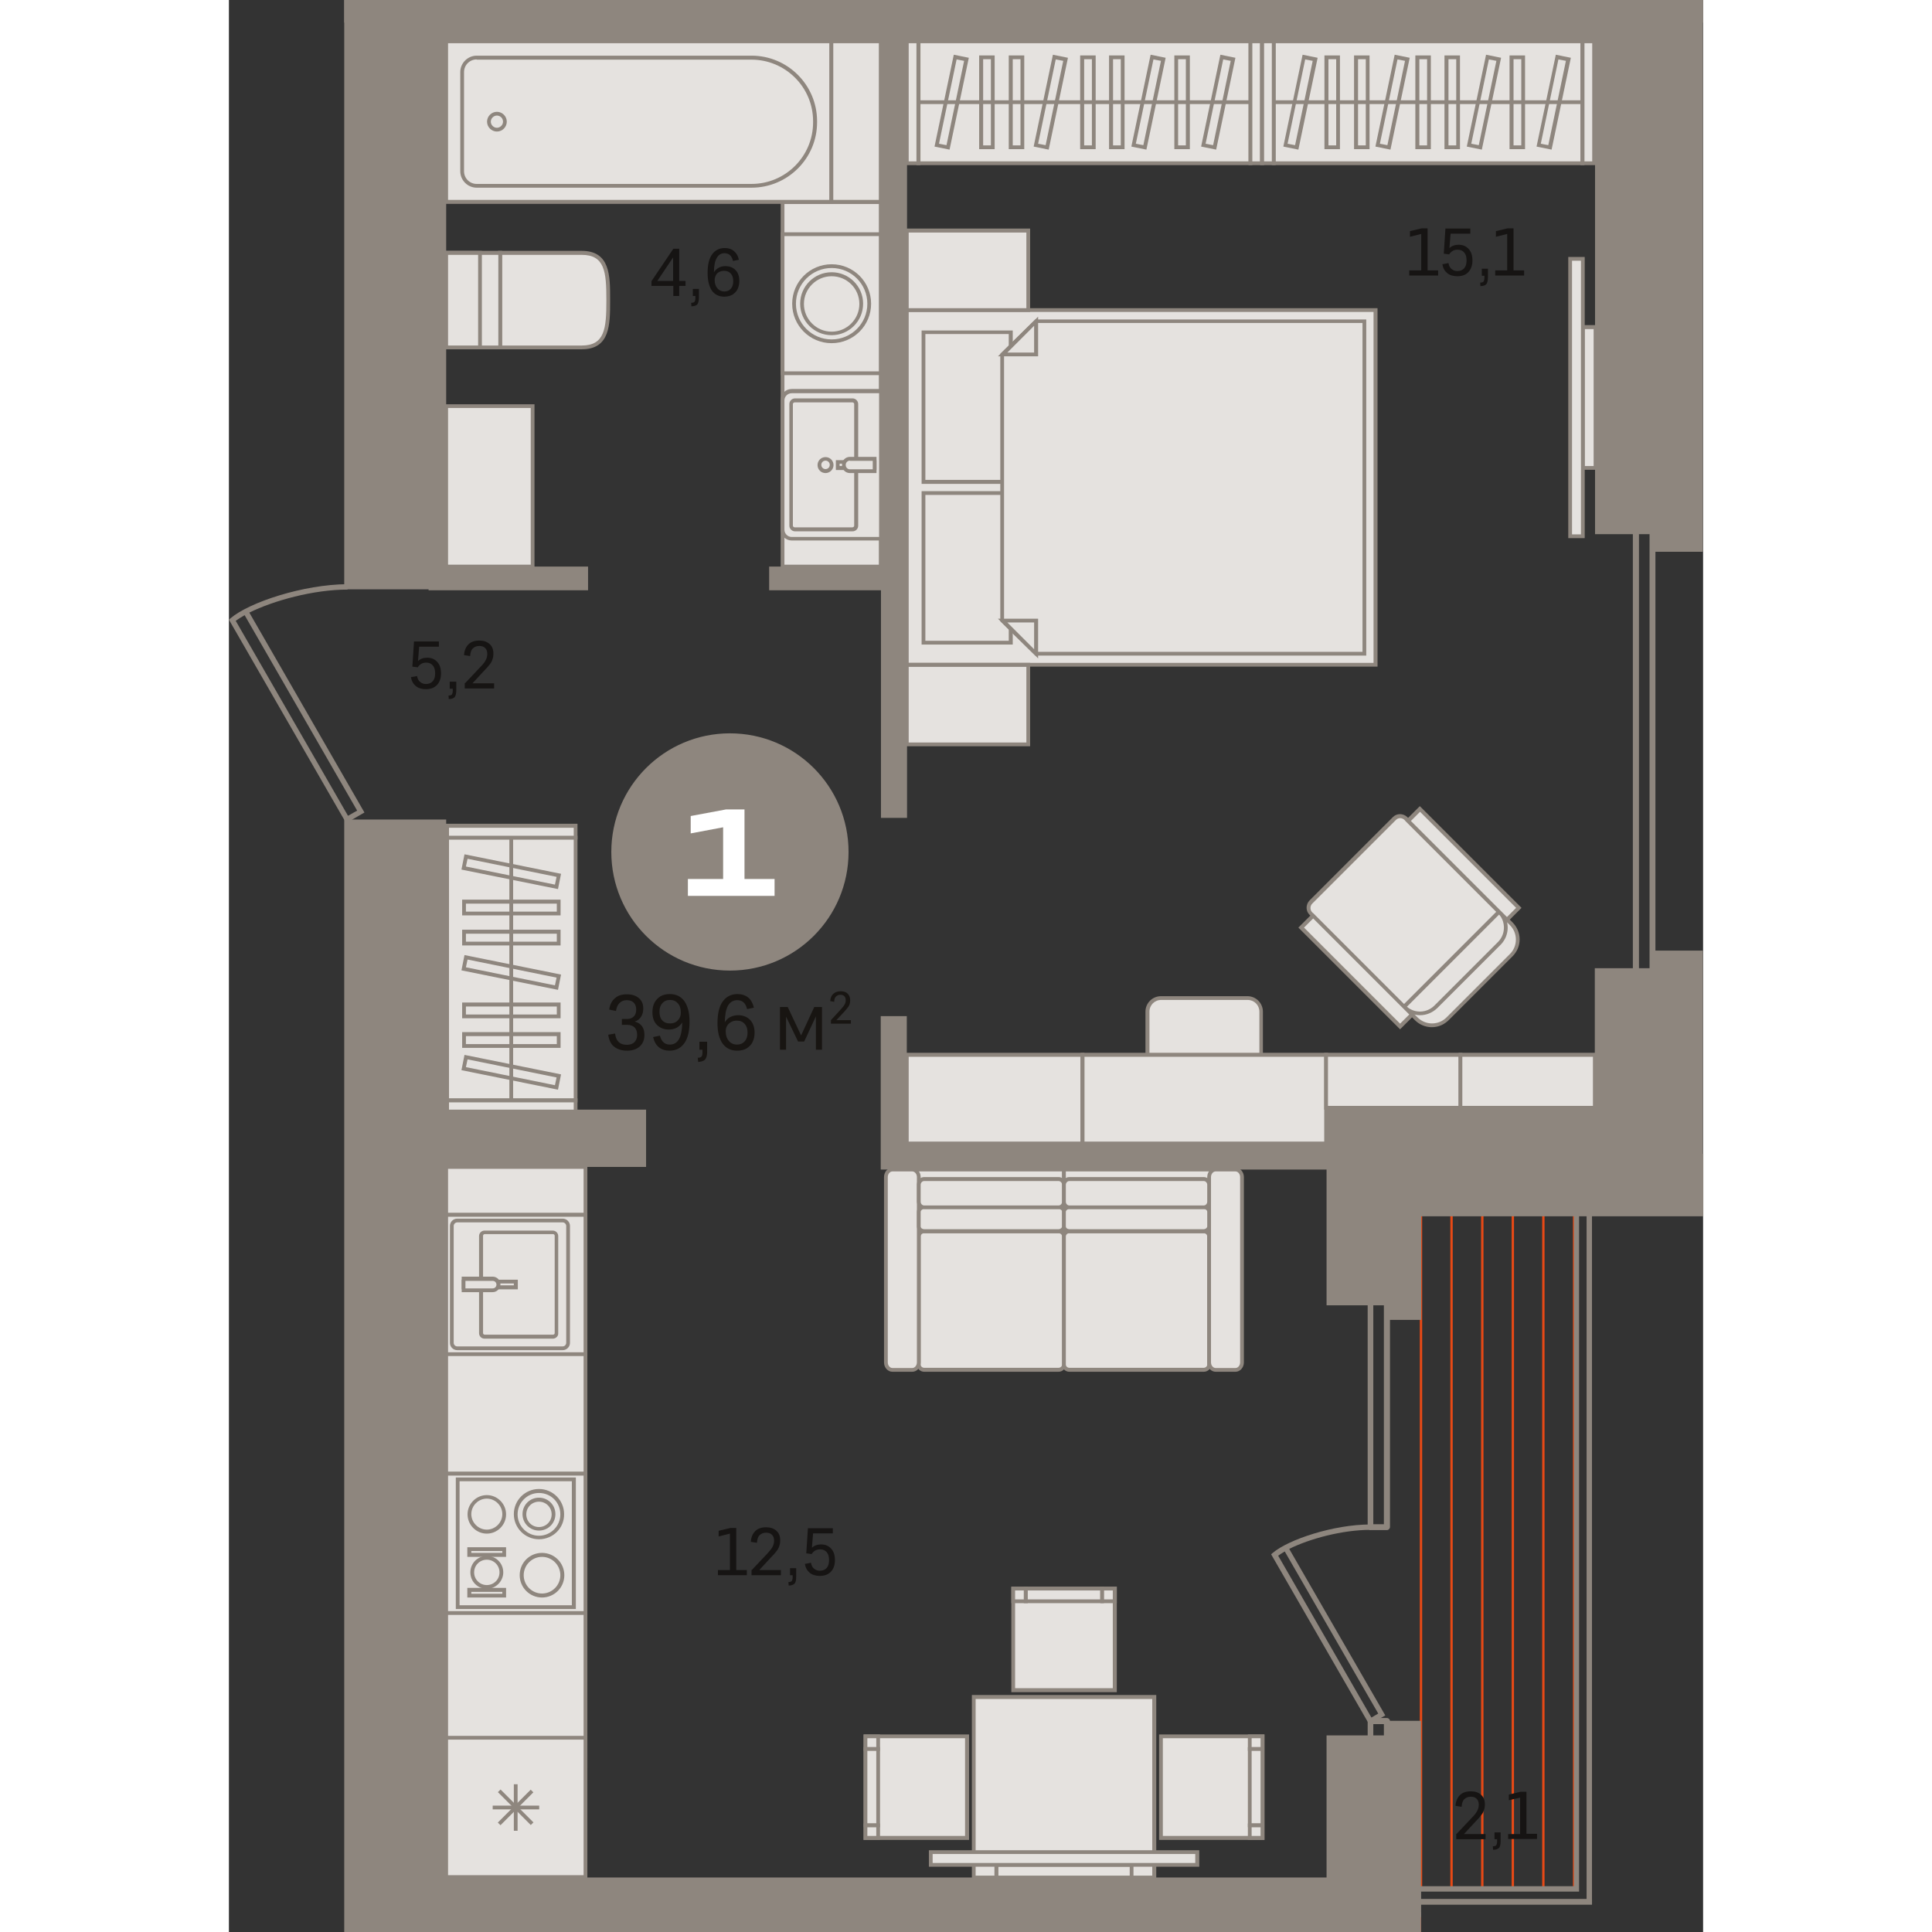<?xml version="1.0" encoding="utf-8"?>
<!-- Generator: Adobe Illustrator 24.1.2, SVG Export Plug-In . SVG Version: 6.00 Build 0)  -->
<svg version="1.1" id="Слой_1" xmlns="http://www.w3.org/2000/svg" xmlns:xlink="http://www.w3.org/1999/xlink" x="0px" y="0px"
	 viewBox="0 0 627.6 822.5" style="enable-background:new 0 0 627.6 822.5;" xml:space="preserve" width="200" height="200">
<rect x="0" y="0" width="627.6" height="822.5" fill="#333333" stroke="none"/>
<g>
	<rect x="396.8" y="739.2" style="fill-rule:evenodd;clip-rule:evenodd;fill:#E5E2DF;" width="43.2" height="43.2"/>
	<path style="fill-rule:evenodd;clip-rule:evenodd;fill:#8E867E;" d="M397.6,781.6h41.6V740h-41.6V781.6L397.6,781.6z M440.8,783.3
		H396v-44.9h44.9V783.3z"/>
	<rect x="434.6" y="739.2" style="fill-rule:evenodd;clip-rule:evenodd;fill:#E5E2DF;" width="5.4" height="5.4"/>
	<path style="fill-rule:evenodd;clip-rule:evenodd;fill:#8E867E;" d="M435.4,743.8h3.8V740h-3.8V743.8L435.4,743.8z M440.8,745.4h-7
		v-7h7V745.4z"/>
	<rect x="434.6" y="777" style="fill-rule:evenodd;clip-rule:evenodd;fill:#E5E2DF;" width="5.4" height="5.4"/>
	<path style="fill-rule:evenodd;clip-rule:evenodd;fill:#8E867E;" d="M435.4,781.6h3.8v-3.8h-3.8V781.6L435.4,781.6z M440.8,783.3
		h-7v-7h7V783.3z"/>
	<rect x="434.6" y="744.6" style="fill-rule:evenodd;clip-rule:evenodd;fill:#E5E2DF;" width="5.4" height="32.4"/>
	<path style="fill-rule:evenodd;clip-rule:evenodd;fill:#8E867E;" d="M435.4,776.2h3.8v-30.8h-3.8V776.2L435.4,776.2z M440.8,777.9
		h-7v-34.1h7V777.9z"/>
	<rect x="333.9" y="676.3" style="fill-rule:evenodd;clip-rule:evenodd;fill:#E5E2DF;" width="43.2" height="43.2"/>
	<path style="fill-rule:evenodd;clip-rule:evenodd;fill:#8E867E;" d="M334.7,718.7h41.6v-41.6h-41.6V718.7L334.7,718.7z M378,720.4
		h-44.9v-44.9H378V720.4z"/>
	<rect x="371.7" y="676.3" style="fill-rule:evenodd;clip-rule:evenodd;fill:#E5E2DF;" width="5.4" height="5.4"/>
	<path style="fill-rule:evenodd;clip-rule:evenodd;fill:#8E867E;" d="M372.5,680.9h3.8v-3.8h-3.8V680.9L372.5,680.9z M378,682.5h-7
		v-7h7V682.5z"/>
	<rect x="333.9" y="676.3" style="fill-rule:evenodd;clip-rule:evenodd;fill:#E5E2DF;" width="5.4" height="5.4"/>
	<path style="fill-rule:evenodd;clip-rule:evenodd;fill:#8E867E;" d="M334.7,680.9h3.8v-3.8h-3.8V680.9L334.7,680.9z M340.1,682.5
		h-7v-7h7V682.5z"/>
	<rect x="339.3" y="676.3" style="fill-rule:evenodd;clip-rule:evenodd;fill:#E5E2DF;" width="32.4" height="5.4"/>
	<path style="fill-rule:evenodd;clip-rule:evenodd;fill:#8E867E;" d="M340.1,680.9h30.8v-3.8h-30.8V680.9L340.1,680.9z M372.5,682.5
		h-34.1v-7h34.1V682.5z"/>
	<rect x="271" y="739.2" style="fill-rule:evenodd;clip-rule:evenodd;fill:#E5E2DF;" width="43.2" height="43.2"/>
	<path style="fill-rule:evenodd;clip-rule:evenodd;fill:#8E867E;" d="M271.8,781.6h41.6V740h-41.6V781.6L271.8,781.6z M315.1,783.3
		h-44.9v-44.9h44.9V783.3z"/>
	<rect x="271" y="739.2" style="fill-rule:evenodd;clip-rule:evenodd;fill:#E5E2DF;" width="5.4" height="5.4"/>
	<path style="fill-rule:evenodd;clip-rule:evenodd;fill:#8E867E;" d="M271.8,743.8h3.8V740h-3.8V743.8L271.8,743.8z M277.2,745.4h-7
		v-7h7V745.4z"/>
	<rect x="271" y="777" style="fill-rule:evenodd;clip-rule:evenodd;fill:#E5E2DF;" width="5.4" height="5.4"/>
	<path style="fill-rule:evenodd;clip-rule:evenodd;fill:#8E867E;" d="M271.8,781.6h3.8v-3.8h-3.8V781.6L271.8,781.6z M277.2,783.3
		h-7v-7h7V783.3z"/>
	<rect x="271" y="744.6" style="fill-rule:evenodd;clip-rule:evenodd;fill:#E5E2DF;" width="5.4" height="32.4"/>
	<path style="fill-rule:evenodd;clip-rule:evenodd;fill:#8E867E;" d="M271.8,776.2h3.8v-30.8h-3.8V776.2L271.8,776.2z M277.2,777.9
		h-7v-34.1h7V777.9z"/>
	<rect x="317.1" y="722.4" style="fill-rule:evenodd;clip-rule:evenodd;fill:#E5E2DF;" width="76.9" height="76.9"/>
	<path style="fill-rule:evenodd;clip-rule:evenodd;fill:#8E867E;" d="M317.9,798.5h75.2v-75.2h-75.2V798.5L317.9,798.5z
		 M394.8,800.1h-78.5v-78.5h78.5V800.1z"/>
	<rect x="235.7" y="85.9" style="fill-rule:evenodd;clip-rule:evenodd;fill:#E5E2DF;" width="41.9" height="155.3"/>
	<path style="fill-rule:evenodd;clip-rule:evenodd;fill:#8E867E;" d="M236.5,240.4h40.2V86.8h-40.2V240.4L236.5,240.4z M278.4,242
		h-43.5V85.1h43.5V242z"/>
	<rect x="235.7" y="17.6" style="fill-rule:evenodd;clip-rule:evenodd;fill:#E5E2DF;" width="41.9" height="68.3"/>
	<path style="fill-rule:evenodd;clip-rule:evenodd;fill:#8E867E;" d="M236.5,85.1h40.2V18.4h-40.2V85.1L236.5,85.1z M278.4,86.8
		h-43.5V16.8h43.5V86.8z"/>
	<rect x="92.5" y="172.9" style="fill-rule:evenodd;clip-rule:evenodd;fill:#E5E2DF;" width="36.8" height="68.3"/>
	<path style="fill-rule:evenodd;clip-rule:evenodd;fill:#8E867E;" d="M93.3,240.4h35.2v-66.7H93.3V240.4L93.3,240.4z M130.1,242
		H91.7v-69.9h38.4V242z"/>
	<path style="fill-rule:evenodd;clip-rule:evenodd;fill:#E5E2DF;" d="M439.4,467.4v-36.8c0-3.2-2.6-5.8-5.8-5.8h-36.8
		c-3.2,0-5.8,2.6-5.8,5.8v36.8c0,3.2,2.6,5.8,5.8,5.8h36.8C436.8,473.3,439.4,470.6,439.4,467.4z"/>
	<path style="fill-rule:evenodd;clip-rule:evenodd;fill:#8E867E;" d="M396.9,425.7c-2.8,0-5,2.2-5,5v36.8c0,2.8,2.2,5,5,5h36.8
		c2.8,0,5-2.2,5-5v-36.8c0-2.8-2.2-5-5-5H396.9L396.9,425.7z M433.6,474.1h-36.8c-3.7,0-6.6-3-6.6-6.6v-36.8c0-3.7,3-6.6,6.6-6.6
		h36.8c3.7,0,6.6,3,6.6,6.6v36.8C440.2,471.1,437.3,474.1,433.6,474.1z"/>
	<rect x="243.1" y="821" style="fill-rule:evenodd;clip-rule:evenodd;fill:#E5E2DF;" width="224.2" height="1.4"/>
	<polygon style="fill-rule:evenodd;clip-rule:evenodd;fill:#8E867E;" points="466.5,822.5 466.5,821.8 243.9,821.8 243.9,822.5 
		242.3,822.5 242.3,820.2 468.1,820.2 468.1,822.5 	"/>
	<rect x="92.5" y="17.6" style="fill-rule:evenodd;clip-rule:evenodd;fill:#E5E2DF;" width="164" height="68.3"/>
	<path style="fill-rule:evenodd;clip-rule:evenodd;fill:#8E867E;" d="M93.3,85.1h162.3V18.4H93.3V85.1L93.3,85.1z M257.2,86.8H91.7
		V16.8h165.6V86.8z"/>
	<path style="fill-rule:evenodd;clip-rule:evenodd;fill:#E5E2DF;" d="M249.6,52.1v-0.5c0-14.9-12.1-27.1-27.1-27.1h-117
		c-3.4,0-6.2,2.8-6.2,6.2v42.2c0,3.4,2.8,6.2,6.2,6.2h117C237.5,79.1,249.6,67,249.6,52.1z"/>
	<path style="fill-rule:evenodd;clip-rule:evenodd;fill:#8E867E;" d="M105.5,25.3c-3,0-5.4,2.4-5.4,5.4v42.2c0,3,2.4,5.4,5.4,5.4
		h117c14.5,0,26.2-11.8,26.2-26.2v-0.5c0-14.5-11.8-26.2-26.2-26.2H105.5L105.5,25.3z M222.5,79.9h-117c-3.9,0-7-3.2-7-7V30.7
		c0-3.9,3.2-7,7-7h117c15.4,0,27.9,12.5,27.9,27.9v0.5C250.4,67.4,237.9,79.9,222.5,79.9z"/>
	<path style="fill-rule:evenodd;clip-rule:evenodd;fill:#E5E2DF;" d="M114.1,55.2c1.9,0,3.4-1.5,3.4-3.4c0-1.9-1.5-3.4-3.4-3.4
		c-1.9,0-3.4,1.5-3.4,3.4C110.7,53.7,112.2,55.2,114.1,55.2z"/>
	<path style="fill-rule:evenodd;clip-rule:evenodd;fill:#8E867E;" d="M114.1,49.2c-1.4,0-2.6,1.2-2.6,2.6c0,1.4,1.2,2.6,2.6,2.6
		c1.4,0,2.6-1.2,2.6-2.6C116.7,50.3,115.5,49.2,114.1,49.2L114.1,49.2z M114.1,56c-2.3,0-4.2-1.9-4.2-4.2c0-2.3,1.9-4.2,4.2-4.2
		c2.3,0,4.2,1.9,4.2,4.2C118.3,54.1,116.4,56,114.1,56z"/>
	<rect x="576.4" y="139.3" style="fill-rule:evenodd;clip-rule:evenodd;fill:#E5E2DF;" width="5.4" height="59.9"/>
	<path style="fill-rule:evenodd;clip-rule:evenodd;fill:#8E867E;" d="M577.2,198.4h3.8v-58.3h-3.8V198.4L577.2,198.4z M582.6,200h-7
		v-61.6h7V200z"/>
	<rect x="293.3" y="821" style="fill-rule:evenodd;clip-rule:evenodd;fill:#E5E2DF;" width="52.8" height="1.4"/>
	<polygon style="fill-rule:evenodd;clip-rule:evenodd;fill:#8E867E;" points="345.3,822.5 345.3,821.8 294.1,821.8 294.1,822.5 
		292.5,822.5 292.5,820.2 346.9,820.2 346.9,822.5 	"/>
	<rect x="571" y="110.2" style="fill-rule:evenodd;clip-rule:evenodd;fill:#E5E2DF;" width="5.4" height="118.1"/>
	<path style="fill-rule:evenodd;clip-rule:evenodd;fill:#8E867E;" d="M571.8,227.5h3.8V111h-3.8V227.5L571.8,227.5z M577.2,229.1h-7
		V109.4h7V229.1z"/>
	<rect x="326.7" y="793.9" style="fill-rule:evenodd;clip-rule:evenodd;fill:#E5E2DF;" width="57.6" height="5.4"/>
	<path style="fill-rule:evenodd;clip-rule:evenodd;fill:#8E867E;" d="M327.6,798.5h55.9v-3.8h-55.9V798.5L327.6,798.5z M385.1,800.1
		h-59.2v-7h59.2V800.1z"/>
	<rect x="298.8" y="788.5" style="fill-rule:evenodd;clip-rule:evenodd;fill:#E5E2DF;" width="113.5" height="5.4"/>
	<path style="fill-rule:evenodd;clip-rule:evenodd;fill:#8E867E;" d="M299.6,793.1h111.8v-3.8H299.6V793.1L299.6,793.1z
		 M413.1,794.7H298v-7h115.1V794.7z"/>
	<rect x="288.6" y="132" style="fill-rule:evenodd;clip-rule:evenodd;fill:#E5E2DF;" width="199.6" height="151"/>
	<path style="fill-rule:evenodd;clip-rule:evenodd;fill:#8E867E;" d="M289.4,282.2h197.9V132.8H289.4V282.2L289.4,282.2z M489,283.8
		H287.8V131.2H489V283.8z"/>
	<rect x="295.7" y="141.5" style="fill-rule:evenodd;clip-rule:evenodd;fill:#E5E2DF;" width="37.2" height="63.7"/>
	<path style="fill-rule:evenodd;clip-rule:evenodd;fill:#8E867E;" d="M296.5,204.3h35.5v-62.1h-35.5V204.3L296.5,204.3z M333.7,206
		h-38.8v-65.3h38.8V206z"/>
	<rect x="295.7" y="209.9" style="fill-rule:evenodd;clip-rule:evenodd;fill:#E5E2DF;" width="37.2" height="63.7"/>
	<path style="fill-rule:evenodd;clip-rule:evenodd;fill:#8E867E;" d="M296.5,272.8h35.5v-62.1h-35.5V272.8L296.5,272.8z
		 M333.7,274.4h-38.8v-65.3h38.8V274.4z"/>
	<polygon style="fill-rule:evenodd;clip-rule:evenodd;fill:#E5E2DF;" points="329.2,150.9 343.7,136.7 483.4,136.7 483.4,278.3 
		343.7,278.3 329.2,264.1 	"/>
	<path style="fill-rule:evenodd;clip-rule:evenodd;fill:#8E867E;" d="M344,277.5h138.6V137.5H344l-14,13.7v112.6L344,277.5
		L344,277.5z M484.3,279.1H343.3l-14.9-14.6V150.6l14.9-14.6h140.9V279.1z"/>
	<polygon style="fill-rule:evenodd;clip-rule:evenodd;fill:#E5E2DF;" points="343.7,136.7 343.7,150.9 329.4,150.9 	"/>
	<path style="fill-rule:evenodd;clip-rule:evenodd;fill:#8E867E;" d="M331.4,150.1h11.4v-11.4L331.4,150.1L331.4,150.1z
		 M344.5,151.7h-17.1l17.1-16.9V151.7z"/>
	<polygon style="fill-rule:evenodd;clip-rule:evenodd;fill:#E5E2DF;" points="343.7,278.3 343.7,264.1 329.4,264.1 	"/>
	<path style="fill-rule:evenodd;clip-rule:evenodd;fill:#8E867E;" d="M331.4,265l11.4,11.4V265H331.4L331.4,265z M344.5,280.3
		l-17.1-16.9h17.1V280.3z"/>
	<rect x="288.6" y="283" style="fill-rule:evenodd;clip-rule:evenodd;fill:#E5E2DF;" width="51.7" height="33.9"/>
	<path style="fill-rule:evenodd;clip-rule:evenodd;fill:#8E867E;" d="M289.4,316.1h50.1v-32.2h-50.1V316.1L289.4,316.1z
		 M341.1,317.7h-53.3v-35.5h53.3V317.7z"/>
	<rect x="288.6" y="98.1" style="fill-rule:evenodd;clip-rule:evenodd;fill:#E5E2DF;" width="51.7" height="33.9"/>
	<path style="fill-rule:evenodd;clip-rule:evenodd;fill:#8E867E;" d="M289.4,131.2h50.1V99h-50.1V131.2L289.4,131.2z M341.1,132.8
		h-53.3V97.3h53.3V132.8z"/>
	<rect x="291.2" y="497.9" style="fill-rule:evenodd;clip-rule:evenodd;fill:#E5E2DF;" width="64.3" height="39.1"/>
	<path style="fill-rule:evenodd;clip-rule:evenodd;fill:#8E867E;" d="M292,536.2h62.7v-37.5H292V536.2L292,536.2z M356.3,537.8h-66
		v-40.7h66V537.8z"/>
	<rect x="355.5" y="497.9" style="fill-rule:evenodd;clip-rule:evenodd;fill:#E5E2DF;" width="64.3" height="39.1"/>
	<path style="fill-rule:evenodd;clip-rule:evenodd;fill:#8E867E;" d="M356.3,536.2H419v-37.5h-62.7V536.2L356.3,536.2z M420.7,537.8
		h-66v-40.7h66V537.8z"/>
	<path style="fill-rule:evenodd;clip-rule:evenodd;fill:#E5E2DF;" d="M296,583.1h57.2c1.3,0,2.3-1,2.3-2.2v-54.5
		c0-1.2-1-2.2-2.3-2.2H296c-1.3,0-2.3,1-2.3,2.2v54.5C293.7,582.1,294.7,583.1,296,583.1z"/>
	<path style="fill-rule:evenodd;clip-rule:evenodd;fill:#8E867E;" d="M296,525c-0.8,0-1.5,0.6-1.5,1.4v54.5c0,0.8,0.7,1.4,1.5,1.4
		h57.2c0.8,0,1.5-0.6,1.5-1.4v-54.5c0-0.8-0.7-1.4-1.5-1.4H296L296,525z M353.2,584H296c-1.7,0-3.1-1.4-3.1-3v-54.5
		c0-1.7,1.4-3,3.1-3h57.2c1.7,0,3.1,1.4,3.1,3v54.5C356.3,582.6,354.9,584,353.2,584z"/>
	<path style="fill-rule:evenodd;clip-rule:evenodd;fill:#E5E2DF;" d="M415,583.1h-57.2c-1.3,0-2.3-1-2.3-2.2v-54.5
		c0-1.2,1-2.2,2.3-2.2H415c1.3,0,2.3,1,2.3,2.2v54.5C417.3,582.1,416.3,583.1,415,583.1z"/>
	<path style="fill-rule:evenodd;clip-rule:evenodd;fill:#8E867E;" d="M357.8,525c-0.8,0-1.5,0.6-1.5,1.4v54.5c0,0.8,0.7,1.4,1.5,1.4
		H415c0.8,0,1.5-0.6,1.5-1.4v-54.5c0-0.8-0.7-1.4-1.5-1.4H357.8L357.8,525z M415,584h-57.2c-1.7,0-3.1-1.4-3.1-3v-54.5
		c0-1.7,1.4-3,3.1-3H415c1.7,0,3.1,1.4,3.1,3v54.5C418.2,582.6,416.8,584,415,584z"/>
	<path style="fill-rule:evenodd;clip-rule:evenodd;fill:#E5E2DF;" d="M290.9,583.1h-8.4c-1.5,0-2.8-1.4-2.8-3.2v-78.9
		c0-1.8,1.3-3.2,2.8-3.2h8.4c1.5,0,2.8,1.4,2.8,3.2v78.9C293.7,581.7,292.4,583.1,290.9,583.1z"/>
	<path style="fill-rule:evenodd;clip-rule:evenodd;fill:#8E867E;" d="M282.5,498.7c-1.1,0-2,1.1-2,2.4v78.9c0,1.3,0.9,2.4,2,2.4h8.4
		c1.1,0,2-1.1,2-2.4v-78.9c0-1.3-0.9-2.4-2-2.4H282.5L282.5,498.7z M290.9,584h-8.4c-2,0-3.6-1.8-3.6-4v-78.9c0-2.2,1.6-4,3.6-4h8.4
		c2,0,3.6,1.8,3.6,4v78.9C294.5,582.2,292.9,584,290.9,584z"/>
	<path style="fill-rule:evenodd;clip-rule:evenodd;fill:#E5E2DF;" d="M420.1,583.1h8.4c1.5,0,2.8-1.4,2.8-3.2v-78.9
		c0-1.8-1.3-3.2-2.8-3.2h-8.4c-1.5,0-2.8,1.4-2.8,3.2v78.9C417.3,581.7,418.6,583.1,420.1,583.1z"/>
	<path style="fill-rule:evenodd;clip-rule:evenodd;fill:#8E867E;" d="M420.1,498.7c-1.1,0-2,1.1-2,2.4v78.9c0,1.3,0.9,2.4,2,2.4h8.4
		c1.1,0,2-1.1,2-2.4v-78.9c0-1.3-0.9-2.4-2-2.4H420.1L420.1,498.7z M428.5,584h-8.4c-2,0-3.6-1.8-3.6-4v-78.9c0-2.2,1.6-4,3.6-4h8.4
		c2,0,3.6,1.8,3.6,4v78.9C432.1,582.2,430.5,584,428.5,584z"/>
	<path style="fill-rule:evenodd;clip-rule:evenodd;fill:#E5E2DF;" d="M293.7,522.1v-6.2c0-1.1,1-2.1,2.3-2.1h57.2
		c1.3,0,2.3,0.9,2.3,2.1v6.2c0,1.1-1,2.1-2.3,2.1H296C294.7,524.2,293.7,523.2,293.7,522.1z"/>
	<path style="fill-rule:evenodd;clip-rule:evenodd;fill:#8E867E;" d="M296,514.7c-0.8,0-1.5,0.6-1.5,1.2v6.2c0,0.7,0.7,1.2,1.5,1.2
		h57.2c0.8,0,1.5-0.6,1.5-1.2v-6.2c0-0.7-0.7-1.2-1.5-1.2H296L296,514.7z M353.2,525H296c-1.7,0-3.1-1.3-3.1-2.9v-6.2
		c0-1.6,1.4-2.9,3.1-2.9h57.2c1.7,0,3.1,1.3,3.1,2.9v6.2C356.3,523.7,354.9,525,353.2,525z"/>
	<path style="fill-rule:evenodd;clip-rule:evenodd;fill:#E5E2DF;" d="M417.3,522.1v-6.2c0-1.1-1-2.1-2.3-2.1h-57.2
		c-1.3,0-2.3,0.9-2.3,2.1v6.2c0,1.1,1,2.1,2.3,2.1H415C416.3,524.2,417.3,523.2,417.3,522.1z"/>
	<path style="fill-rule:evenodd;clip-rule:evenodd;fill:#8E867E;" d="M357.8,514.7c-0.8,0-1.5,0.6-1.5,1.2v6.2
		c0,0.7,0.7,1.2,1.5,1.2H415c0.8,0,1.5-0.6,1.5-1.2v-6.2c0-0.7-0.7-1.2-1.5-1.2H357.8L357.8,514.7z M415,525h-57.2
		c-1.7,0-3.1-1.3-3.1-2.9v-6.2c0-1.6,1.4-2.9,3.1-2.9H415c1.7,0,3.1,1.3,3.1,2.9v6.2C418.2,523.7,416.7,525,415,525z"/>
	<path style="fill-rule:evenodd;clip-rule:evenodd;fill:#E5E2DF;" d="M293.7,511.5v-7.2c0-1.3,1-2.4,2.3-2.4h57.2
		c1.3,0,2.3,1.1,2.3,2.4v7.2c0,1.3-1,2.4-2.3,2.4H296C294.7,513.9,293.7,512.8,293.7,511.5z"/>
	<path style="fill-rule:evenodd;clip-rule:evenodd;fill:#8E867E;" d="M296,502.8c-0.8,0-1.5,0.7-1.5,1.6v7.2c0,0.9,0.7,1.6,1.5,1.6
		h57.2c0.8,0,1.5-0.7,1.5-1.6v-7.2c0-0.9-0.7-1.6-1.5-1.6H296L296,502.8z M353.2,514.7H296c-1.7,0-3.1-1.4-3.1-3.2v-7.2
		c0-1.8,1.4-3.2,3.1-3.2h57.2c1.7,0,3.1,1.4,3.1,3.2v7.2C356.3,513.3,354.9,514.7,353.2,514.7z"/>
	<path style="fill-rule:evenodd;clip-rule:evenodd;fill:#E5E2DF;" d="M417.3,511.5v-7.2c0-1.3-1-2.4-2.3-2.4h-57.2
		c-1.3,0-2.3,1.1-2.3,2.4v7.2c0,1.3,1,2.4,2.3,2.4H415C416.3,513.9,417.3,512.8,417.3,511.5z"/>
	<path style="fill-rule:evenodd;clip-rule:evenodd;fill:#8E867E;" d="M357.8,502.8c-0.8,0-1.5,0.7-1.5,1.6v7.2
		c0,0.9,0.7,1.6,1.5,1.6H415c0.8,0,1.5-0.7,1.5-1.6v-7.2c0-0.9-0.7-1.6-1.5-1.6H357.8L357.8,502.8z M415,514.7h-57.2
		c-1.7,0-3.1-1.4-3.1-3.2v-7.2c0-1.8,1.4-3.2,3.1-3.2H415c1.7,0,3.1,1.4,3.1,3.2v7.2C418.2,513.3,416.8,514.7,415,514.7z"/>
	<rect x="235.7" y="99.7" style="fill-rule:evenodd;clip-rule:evenodd;fill:#E5E2DF;" width="41.9" height="59.2"/>
	<path style="fill-rule:evenodd;clip-rule:evenodd;fill:#8E867E;" d="M236.5,158.1h40.2v-57.6h-40.2V158.1L236.5,158.1z
		 M278.4,159.7h-43.5V98.9h43.5V159.7z"/>
	<path style="fill-rule:evenodd;clip-rule:evenodd;fill:#E5E2DF;" d="M272.6,129.3c0-8.8-7.2-16-16-16c-8.8,0-16,7.2-16,16
		c0,8.8,7.2,16,16,16C265.5,145.3,272.6,138.2,272.6,129.3z"/>
	<path style="fill-rule:evenodd;clip-rule:evenodd;fill:#8E867E;" d="M256.6,114.1c-8.4,0-15.2,6.8-15.2,15.2
		c0,8.4,6.8,15.2,15.2,15.2c8.4,0,15.2-6.8,15.2-15.2C271.8,120.9,265,114.1,256.6,114.1L256.6,114.1z M256.6,146.1
		c-9.3,0-16.8-7.5-16.8-16.8c0-9.3,7.5-16.8,16.8-16.8c9.3,0,16.8,7.5,16.8,16.8C273.4,138.6,265.9,146.1,256.6,146.1z"/>
	<path style="fill-rule:evenodd;clip-rule:evenodd;fill:#E5E2DF;" d="M269.2,129.3c0-6.9-5.6-12.6-12.6-12.6
		c-6.9,0-12.6,5.6-12.6,12.6c0,6.9,5.6,12.6,12.6,12.6C263.6,141.9,269.2,136.3,269.2,129.3z"/>
	<path style="fill-rule:evenodd;clip-rule:evenodd;fill:#8E867E;" d="M256.6,117.6c-6.5,0-11.8,5.3-11.8,11.8
		c0,6.5,5.3,11.8,11.8,11.8c6.5,0,11.8-5.3,11.8-11.8C268.4,122.8,263.1,117.6,256.6,117.6L256.6,117.6z M256.6,142.7
		c-7.4,0-13.4-6-13.4-13.4c0-7.4,6-13.4,13.4-13.4c7.4,0,13.4,6,13.4,13.4C270,136.7,264,142.7,256.6,142.7z"/>
	<rect x="92.5" y="496.8" style="fill-rule:evenodd;clip-rule:evenodd;fill:#E5E2DF;" width="59.4" height="255.3"/>
	<path style="fill-rule:evenodd;clip-rule:evenodd;fill:#8E867E;" d="M93.3,751.2H151V497.6H93.3V751.2L93.3,751.2z M152.6,752.8
		h-61V495.9h61V752.8z"/>
	<rect x="92.5" y="517.1" style="fill-rule:evenodd;clip-rule:evenodd;fill:#E5E2DF;" width="59.4" height="59.4"/>
	<path style="fill-rule:evenodd;clip-rule:evenodd;fill:#8E867E;" d="M93.3,575.7H151V518H93.3V575.7L93.3,575.7z M152.6,577.3h-61
		v-61h61V577.3z"/>
	<path style="fill-rule:evenodd;clip-rule:evenodd;fill:#E5E2DF;" d="M144.4,521.9v49.8c0,1.3-1,2.3-2.3,2.3H97.2
		c-1.3,0-2.3-1-2.3-2.3v-49.8c0-1.3,1-2.3,2.3-2.3h44.9C143.4,519.6,144.4,520.6,144.4,521.9z"/>
	<path style="fill-rule:evenodd;clip-rule:evenodd;fill:#8E867E;" d="M97.2,520.4c-0.8,0-1.5,0.7-1.5,1.5v49.8
		c0,0.8,0.7,1.5,1.5,1.5h44.9c0.8,0,1.5-0.7,1.5-1.5v-49.8c0-0.8-0.7-1.5-1.5-1.5H97.2L97.2,520.4z M142.1,574.8H97.2
		c-1.7,0-3.1-1.4-3.1-3.1v-49.8c0-1.7,1.4-3.1,3.1-3.1h44.9c1.7,0,3.1,1.4,3.1,3.1v49.8C145.2,573.4,143.8,574.8,142.1,574.8z"/>
	<path style="fill-rule:evenodd;clip-rule:evenodd;fill:#E5E2DF;" d="M107.3,526.1v41.4c0,0.8,0.7,1.5,1.5,1.5h29.1
		c0.8,0,1.5-0.7,1.5-1.5v-41.4c0-0.8-0.7-1.5-1.5-1.5h-29.1C108,524.6,107.3,525.2,107.3,526.1z"/>
	<path style="fill-rule:evenodd;clip-rule:evenodd;fill:#8E867E;" d="M108.9,525.4c-0.4,0-0.7,0.3-0.7,0.7v41.4
		c0,0.4,0.3,0.7,0.7,0.7h29.1c0.4,0,0.7-0.3,0.7-0.7v-41.4c0-0.4-0.3-0.7-0.7-0.7H108.9L108.9,525.4z M137.9,569.9h-29.1
		c-1.3,0-2.3-1.1-2.3-2.3v-41.4c0-1.3,1.1-2.3,2.3-2.3h29.1c1.3,0,2.3,1.1,2.3,2.3v41.4C140.3,568.8,139.2,569.9,137.9,569.9z"/>
	<rect x="99.9" y="545.6" style="fill-rule:evenodd;clip-rule:evenodd;fill:#E5E2DF;" width="22.3" height="2.5"/>
	<path style="fill-rule:evenodd;clip-rule:evenodd;fill:#8E867E;" d="M100.7,547.2h20.6v-0.8h-20.6V547.2L100.7,547.2z M123,548.9
		H99.1v-4.1H123V548.9z"/>
	<path style="fill-rule:evenodd;clip-rule:evenodd;fill:#E5E2DF;" d="M114.7,546.8L114.7,546.8c0,1.4-1.1,2.5-2.4,2.5H99.9v-4.9
		h12.4C113.6,544.3,114.7,545.4,114.7,546.8z"/>
	<path style="fill-rule:evenodd;clip-rule:evenodd;fill:#8E867E;" d="M100.7,548.5h11.6c0.9,0,1.6-0.7,1.6-1.6v0
		c0-0.9-0.7-1.6-1.6-1.6h-11.6V548.5L100.7,548.5z M112.3,550.1H99.1v-6.6h13.2c1.8,0,3.3,1.5,3.3,3.3v0
		C115.5,548.6,114.1,550.1,112.3,550.1z"/>
	<rect x="92.5" y="627.3" style="fill-rule:evenodd;clip-rule:evenodd;fill:#E5E2DF;" width="59.4" height="59.4"/>
	<path style="fill-rule:evenodd;clip-rule:evenodd;fill:#8E867E;" d="M93.3,685.9H151v-57.7H93.3V685.9L93.3,685.9z M152.6,687.5
		h-61v-61h61V687.5z"/>
	<rect x="97.4" y="629.8" style="fill-rule:evenodd;clip-rule:evenodd;fill:#E5E2DF;" width="49.5" height="54.4"/>
	<path style="fill-rule:evenodd;clip-rule:evenodd;fill:#8E867E;" d="M98.2,683.4h47.8v-52.8H98.2V683.4L98.2,683.4z M147.7,685
		H96.6v-56h51.1V685z"/>
	<path style="fill-rule:evenodd;clip-rule:evenodd;fill:#E5E2DF;" d="M132,654.5c-5.5,0-9.9-4.4-9.9-9.9c0-5.5,4.4-9.9,9.9-9.9
		c5.5,0,9.9,4.4,9.9,9.9C141.9,650.1,137.5,654.5,132,654.5z"/>
	<path style="fill-rule:evenodd;clip-rule:evenodd;fill:#8E867E;" d="M132,635.6c-5,0-9.1,4.1-9.1,9.1c0,5,4.1,9.1,9.1,9.1
		c5,0,9.1-4.1,9.1-9.1C141.1,639.6,137.1,635.6,132,635.6L132,635.6z M132,655.3c-5.9,0-10.7-4.8-10.7-10.7
		c0-5.9,4.8-10.7,10.7-10.7c5.9,0,10.7,4.8,10.7,10.7C142.8,650.5,138,655.3,132,655.3z"/>
	<path style="fill-rule:evenodd;clip-rule:evenodd;fill:#E5E2DF;" d="M132,650.8c-3.4,0-6.2-2.8-6.2-6.2s2.8-6.2,6.2-6.2
		c3.4,0,6.2,2.8,6.2,6.2S135.5,650.8,132,650.8z"/>
	<path style="fill-rule:evenodd;clip-rule:evenodd;fill:#8E867E;" d="M132,639.3c-3,0-5.4,2.4-5.4,5.4c0,3,2.4,5.4,5.4,5.4
		c3,0,5.4-2.4,5.4-5.4C137.4,641.7,135,639.3,132,639.3L132,639.3z M132,651.6c-3.9,0-7-3.1-7-7c0-3.9,3.1-7,7-7c3.9,0,7,3.1,7,7
		C139,648.5,135.9,651.6,132,651.6z"/>
	<path style="fill-rule:evenodd;clip-rule:evenodd;fill:#E5E2DF;" d="M133.3,679.3c-4.8,0-8.7-3.9-8.7-8.7c0-4.8,3.9-8.7,8.7-8.7
		c4.8,0,8.7,3.9,8.7,8.7C141.9,675.4,138.1,679.3,133.3,679.3z"/>
	<path style="fill-rule:evenodd;clip-rule:evenodd;fill:#8E867E;" d="M133.3,662.8c-4.3,0-7.8,3.5-7.8,7.8c0,4.3,3.5,7.8,7.8,7.8
		c4.3,0,7.8-3.5,7.8-7.8C141.1,666.3,137.6,662.8,133.3,662.8L133.3,662.8z M133.3,680.1c-5.2,0-9.5-4.2-9.5-9.5s4.2-9.5,9.5-9.5
		c5.2,0,9.5,4.2,9.5,9.5S138.5,680.1,133.3,680.1z"/>
	<path style="fill-rule:evenodd;clip-rule:evenodd;fill:#E5E2DF;" d="M109.8,652.1c-4.1,0-7.4-3.3-7.4-7.4c0-4.1,3.3-7.4,7.4-7.4
		c4.1,0,7.4,3.3,7.4,7.4C117.2,648.7,113.9,652.1,109.8,652.1z"/>
	<path style="fill-rule:evenodd;clip-rule:evenodd;fill:#8E867E;" d="M109.8,638c-3.6,0-6.6,3-6.6,6.6c0,3.6,3,6.6,6.6,6.6
		c3.6,0,6.6-3,6.6-6.6C116.4,641,113.4,638,109.8,638L109.8,638z M109.8,652.9c-4.5,0-8.2-3.7-8.2-8.2c0-4.5,3.7-8.2,8.2-8.2
		c4.5,0,8.2,3.7,8.2,8.2C118,649.2,114.3,652.9,109.8,652.9z"/>
	<path style="fill-rule:evenodd;clip-rule:evenodd;fill:#E5E2DF;" d="M109.8,675.6c-3.4,0-6.2-2.8-6.2-6.2c0-3.4,2.8-6.2,6.2-6.2
		c3.4,0,6.2,2.8,6.2,6.2C116,672.8,113.2,675.6,109.8,675.6z"/>
	<path style="fill-rule:evenodd;clip-rule:evenodd;fill:#8E867E;" d="M109.8,664c-3,0-5.4,2.4-5.4,5.4c0,3,2.4,5.4,5.4,5.4
		c3,0,5.4-2.4,5.4-5.4C115.2,666.4,112.8,664,109.8,664L109.8,664z M109.8,676.4c-3.9,0-7-3.1-7-7c0-3.9,3.1-7,7-7c3.9,0,7,3.1,7,7
		C116.8,673.2,113.6,676.4,109.8,676.4z"/>
	<rect x="102.4" y="659.5" style="fill-rule:evenodd;clip-rule:evenodd;fill:#E5E2DF;" width="14.8" height="2.5"/>
	<path style="fill-rule:evenodd;clip-rule:evenodd;fill:#8E867E;" d="M103.2,661.1h13.2v-0.8h-13.2V661.1L103.2,661.1z M118,662.8
		h-16.5v-4.1H118V662.8z"/>
	<rect x="102.4" y="676.8" style="fill-rule:evenodd;clip-rule:evenodd;fill:#E5E2DF;" width="14.8" height="2.5"/>
	<path style="fill-rule:evenodd;clip-rule:evenodd;fill:#8E867E;" d="M103.2,678.5h13.2v-0.8h-13.2V678.5L103.2,678.5z M118,680.1
		h-16.5V676H118V680.1z"/>
	<rect x="92.5" y="739.8" style="fill-rule:evenodd;clip-rule:evenodd;fill:#E5E2DF;" width="59.4" height="59.4"/>
	<path style="fill-rule:evenodd;clip-rule:evenodd;fill:#8E867E;" d="M93.3,798.3H151v-57.7H93.3V798.3L93.3,798.3z M152.6,800h-61
		v-61h61V800z"/>
	<rect x="112.3" y="768.7" style="fill-rule:evenodd;clip-rule:evenodd;fill:#8E867E;" width="19.8" height="1.6"/>
	<rect x="121.3" y="759.6" style="fill-rule:evenodd;clip-rule:evenodd;fill:#8E867E;" width="1.6" height="19.8"/>
	
		<rect x="121.3" y="759.6" transform="matrix(0.707 -0.707 0.707 0.707 -508.275 311.687)" style="fill-rule:evenodd;clip-rule:evenodd;fill:#8E867E;" width="1.6" height="19.8"/>
	
		<rect x="112.3" y="768.7" transform="matrix(0.707 -0.707 0.707 0.707 -508.381 311.833)" style="fill-rule:evenodd;clip-rule:evenodd;fill:#8E867E;" width="19.8" height="1.6"/>
	<rect x="92.8" y="356.6" style="fill-rule:evenodd;clip-rule:evenodd;fill:#E5E2DF;" width="54.8" height="111.9"/>
	<path style="fill-rule:evenodd;clip-rule:evenodd;fill:#8E867E;" d="M93.7,467.7h53.1V357.4H93.7V467.7L93.7,467.7z M148.4,469.3
		H92V355.8h56.4V469.3z"/>
	<rect x="293.5" y="17.6" style="fill-rule:evenodd;clip-rule:evenodd;fill:#E5E2DF;" width="141.4" height="51.8"/>
	<path style="fill-rule:evenodd;clip-rule:evenodd;fill:#8E867E;" d="M294.4,68.7h139.7V18.4H294.4V68.7L294.4,68.7z M435.7,70.3
		h-143V16.8h143V70.3z"/>
	<rect x="444.8" y="17.6" style="fill-rule:evenodd;clip-rule:evenodd;fill:#E5E2DF;" width="131.4" height="51.8"/>
	<path style="fill-rule:evenodd;clip-rule:evenodd;fill:#8E867E;" d="M445.6,68.7h129.8V18.4H445.6V68.7L445.6,68.7z M577.1,70.3
		H444V16.8h133.1V70.3z"/>
	<rect x="92.8" y="468.5" style="fill-rule:evenodd;clip-rule:evenodd;fill:#E5E2DF;" width="54.8" height="5"/>
	<path style="fill-rule:evenodd;clip-rule:evenodd;fill:#8E867E;" d="M93.7,472.7h53.1v-3.4H93.7V472.7L93.7,472.7z M148.4,474.3H92
		v-6.7h56.4V474.3z"/>
	<rect x="434.9" y="17.6" style="fill-rule:evenodd;clip-rule:evenodd;fill:#E5E2DF;" width="4.9" height="51.8"/>
	<path style="fill-rule:evenodd;clip-rule:evenodd;fill:#8E867E;" d="M435.7,68.7h3.3V18.4h-3.3V68.7L435.7,68.7z M440.7,70.3h-6.6
		V16.8h6.6V70.3z"/>
	<rect x="576.2" y="17.6" style="fill-rule:evenodd;clip-rule:evenodd;fill:#E5E2DF;" width="4.9" height="51.8"/>
	<path style="fill-rule:evenodd;clip-rule:evenodd;fill:#8E867E;" d="M577.1,68.7h3.3V18.4h-3.3V68.7L577.1,68.7z M582,70.3h-6.6
		V16.8h6.6V70.3z"/>
	<rect x="92.8" y="351.6" style="fill-rule:evenodd;clip-rule:evenodd;fill:#E5E2DF;" width="54.8" height="5"/>
	<path style="fill-rule:evenodd;clip-rule:evenodd;fill:#8E867E;" d="M93.7,355.8h53.1v-3.4H93.7V355.8L93.7,355.8z M148.4,357.4H92
		v-6.7h56.4V357.4z"/>
	<rect x="288.6" y="17.6" style="fill-rule:evenodd;clip-rule:evenodd;fill:#E5E2DF;" width="4.9" height="51.8"/>
	<path style="fill-rule:evenodd;clip-rule:evenodd;fill:#8E867E;" d="M289.4,68.7h3.3V18.4h-3.3V68.7L289.4,68.7z M294.4,70.3h-6.6
		V16.8h6.6V70.3z"/>
	<rect x="439.9" y="17.6" style="fill-rule:evenodd;clip-rule:evenodd;fill:#E5E2DF;" width="4.9" height="51.8"/>
	<path style="fill-rule:evenodd;clip-rule:evenodd;fill:#8E867E;" d="M440.7,68.7h3.3V18.4h-3.3V68.7L440.7,68.7z M445.6,70.3H439
		V16.8h6.6V70.3z"/>
	<rect x="100.1" y="427.7" style="fill-rule:evenodd;clip-rule:evenodd;fill:#E5E2DF;" width="40.3" height="5"/>
	<path style="fill-rule:evenodd;clip-rule:evenodd;fill:#8E867E;" d="M100.9,431.9h38.7v-3.4h-38.7V431.9L100.9,431.9z M141.2,433.5
		H99.3v-6.7h41.9V433.5z"/>
	<rect x="363.2" y="24.4" style="fill-rule:evenodd;clip-rule:evenodd;fill:#E5E2DF;" width="4.9" height="38.3"/>
	<path style="fill-rule:evenodd;clip-rule:evenodd;fill:#8E867E;" d="M364.1,61.9h3.3V25.2h-3.3V61.9L364.1,61.9z M369,63.5h-6.6
		V23.6h6.6V63.5z"/>
	<rect x="506" y="24.4" style="fill-rule:evenodd;clip-rule:evenodd;fill:#E5E2DF;" width="4.9" height="38.3"/>
	<path style="fill-rule:evenodd;clip-rule:evenodd;fill:#8E867E;" d="M506.8,61.9h3.3V25.2h-3.3V61.9L506.8,61.9z M511.7,63.5h-6.6
		V23.6h6.6V63.5z"/>
	<rect x="100.1" y="440.3" style="fill-rule:evenodd;clip-rule:evenodd;fill:#E5E2DF;" width="40.3" height="5"/>
	<path style="fill-rule:evenodd;clip-rule:evenodd;fill:#8E867E;" d="M100.9,444.5h38.7v-3.4h-38.7V444.5L100.9,444.5z M141.2,446.1
		H99.3v-6.7h41.9V446.1z"/>
	<rect x="375.6" y="24.4" style="fill-rule:evenodd;clip-rule:evenodd;fill:#E5E2DF;" width="4.9" height="38.3"/>
	<path style="fill-rule:evenodd;clip-rule:evenodd;fill:#8E867E;" d="M376.4,61.9h3.3V25.2h-3.3V61.9L376.4,61.9z M381.3,63.5h-6.6
		V23.6h6.6V63.5z"/>
	<rect x="518.3" y="24.4" style="fill-rule:evenodd;clip-rule:evenodd;fill:#E5E2DF;" width="4.9" height="38.3"/>
	<path style="fill-rule:evenodd;clip-rule:evenodd;fill:#8E867E;" d="M519.2,61.9h3.3V25.2h-3.3V61.9L519.2,61.9z M524.1,63.5h-6.6
		V23.6h6.6V63.5z"/>
	<rect x="100.1" y="396.7" style="fill-rule:evenodd;clip-rule:evenodd;fill:#E5E2DF;" width="40.3" height="5"/>
	<path style="fill-rule:evenodd;clip-rule:evenodd;fill:#8E867E;" d="M100.9,400.9h38.7v-3.4h-38.7V400.9L100.9,400.9z M141.2,402.5
		H99.3v-6.7h41.9V402.5z"/>
	<rect x="332.8" y="24.4" style="fill-rule:evenodd;clip-rule:evenodd;fill:#E5E2DF;" width="4.9" height="38.3"/>
	<path style="fill-rule:evenodd;clip-rule:evenodd;fill:#8E867E;" d="M333.7,61.9h3.3V25.2h-3.3V61.9L333.7,61.9z M338.6,63.5H332
		V23.6h6.6V63.5z"/>
	<rect x="479.8" y="24.4" style="fill-rule:evenodd;clip-rule:evenodd;fill:#E5E2DF;" width="4.9" height="38.3"/>
	<path style="fill-rule:evenodd;clip-rule:evenodd;fill:#8E867E;" d="M480.7,61.9h3.3V25.2h-3.3V61.9L480.7,61.9z M485.6,63.5H479
		V23.6h6.6V63.5z"/>
	<rect x="100.1" y="383.8" style="fill-rule:evenodd;clip-rule:evenodd;fill:#E5E2DF;" width="40.3" height="5"/>
	<path style="fill-rule:evenodd;clip-rule:evenodd;fill:#8E867E;" d="M100.9,388.1h38.7v-3.4h-38.7V388.1L100.9,388.1z M141.2,389.7
		H99.3V383h41.9V389.7z"/>
	<rect x="320.2" y="24.4" style="fill-rule:evenodd;clip-rule:evenodd;fill:#E5E2DF;" width="4.9" height="38.3"/>
	<path style="fill-rule:evenodd;clip-rule:evenodd;fill:#8E867E;" d="M321.1,61.9h3.3V25.2h-3.3V61.9L321.1,61.9z M326,63.5h-6.6
		V23.6h6.6V63.5z"/>
	<rect x="467.2" y="24.4" style="fill-rule:evenodd;clip-rule:evenodd;fill:#E5E2DF;" width="4.9" height="38.3"/>
	<path style="fill-rule:evenodd;clip-rule:evenodd;fill:#8E867E;" d="M468.1,61.9h3.3V25.2h-3.3V61.9L468.1,61.9z M473,63.5h-6.6
		V23.6h6.6V63.5z"/>
	<rect x="403.3" y="24.4" style="fill-rule:evenodd;clip-rule:evenodd;fill:#E5E2DF;" width="4.9" height="38.3"/>
	<path style="fill-rule:evenodd;clip-rule:evenodd;fill:#8E867E;" d="M404.1,61.9h3.3V25.2h-3.3V61.9L404.1,61.9z M409.1,63.5h-6.6
		V23.6h6.6V63.5z"/>
	<rect x="546.1" y="24.4" style="fill-rule:evenodd;clip-rule:evenodd;fill:#E5E2DF;" width="4.9" height="38.3"/>
	<path style="fill-rule:evenodd;clip-rule:evenodd;fill:#8E867E;" d="M546.9,61.9h3.3V25.2h-3.3V61.9L546.9,61.9z M551.8,63.5h-6.6
		V23.6h6.6V63.5z"/>
	
		<rect x="117.7" y="393.8" transform="matrix(0.198 -0.98 0.98 0.198 -309.377 449.795)" style="fill-rule:evenodd;clip-rule:evenodd;fill:#E5E2DF;" width="5" height="40.3"/>
	<path style="fill-rule:evenodd;clip-rule:evenodd;fill:#8E867E;" d="M100.9,411.8l37.9,7.7l0.7-3.3l-37.9-7.7L100.9,411.8
		L100.9,411.8z M140.1,421.4L99,413.1l1.3-6.5l41.1,8.3L140.1,421.4z"/>
	<polygon style="fill-rule:evenodd;clip-rule:evenodd;fill:#E5E2DF;" points="351.3,24.3 356.2,25.3 348.3,62.8 343.5,61.8 	"/>
	<path style="fill-rule:evenodd;clip-rule:evenodd;fill:#8E867E;" d="M344.5,61.2l3.2,0.6l7.5-35.9l-3.2-0.6L344.5,61.2L344.5,61.2z
		 M349,63.7l-6.4-1.3l8.2-39.1l6.4,1.3L349,63.7z"/>
	<polygon style="fill-rule:evenodd;clip-rule:evenodd;fill:#E5E2DF;" points="496.9,24.3 501.7,25.3 493.9,62.8 489.1,61.8 	"/>
	<path style="fill-rule:evenodd;clip-rule:evenodd;fill:#8E867E;" d="M490,61.2l3.2,0.6l7.5-35.9l-3.2-0.6L490,61.2L490,61.2z
		 M494.5,63.7l-6.4-1.3l8.2-39.1l6.4,1.3L494.5,63.7z"/>
	
		<rect x="117.7" y="436.3" transform="matrix(0.198 -0.98 0.98 0.198 -351.024 483.826)" style="fill-rule:evenodd;clip-rule:evenodd;fill:#E5E2DF;" width="5" height="40.3"/>
	<path style="fill-rule:evenodd;clip-rule:evenodd;fill:#8E867E;" d="M100.9,454.3l37.9,7.7l0.7-3.3l-37.9-7.7L100.9,454.3
		L100.9,454.3z M140.1,463.9L99,455.6l1.3-6.5l41.1,8.3L140.1,463.9z"/>
	<polygon style="fill-rule:evenodd;clip-rule:evenodd;fill:#E5E2DF;" points="393,24.3 397.8,25.3 390,62.8 385.2,61.8 	"/>
	<path style="fill-rule:evenodd;clip-rule:evenodd;fill:#8E867E;" d="M386.1,61.2l3.2,0.6l7.5-35.9l-3.2-0.6L386.1,61.2L386.1,61.2z
		 M390.6,63.7l-6.4-1.3l8.2-39.1l6.4,1.3L390.6,63.7z"/>
	<polygon style="fill-rule:evenodd;clip-rule:evenodd;fill:#E5E2DF;" points="535.7,24.3 540.6,25.3 532.8,62.8 527.9,61.8 	"/>
	<path style="fill-rule:evenodd;clip-rule:evenodd;fill:#8E867E;" d="M528.9,61.2l3.2,0.6l7.5-35.9l-3.2-0.6L528.9,61.2L528.9,61.2z
		 M533.4,63.7l-6.4-1.3l8.2-39.1l6.4,1.3L533.4,63.7z"/>
	<polygon style="fill-rule:evenodd;clip-rule:evenodd;fill:#E5E2DF;" points="422.7,24.3 427.5,25.3 419.7,62.8 414.8,61.8 	"/>
	<path style="fill-rule:evenodd;clip-rule:evenodd;fill:#8E867E;" d="M415.8,61.2l3.2,0.6l7.5-35.9l-3.2-0.6L415.8,61.2L415.8,61.2z
		 M420.3,63.7l-6.4-1.3l8.2-39.1l6.4,1.3L420.3,63.7z"/>
	<polygon style="fill-rule:evenodd;clip-rule:evenodd;fill:#E5E2DF;" points="565.4,24.3 570.3,25.3 562.4,62.8 557.6,61.8 	"/>
	<path style="fill-rule:evenodd;clip-rule:evenodd;fill:#8E867E;" d="M558.5,61.2l3.2,0.6l7.5-35.9l-3.2-0.6L558.5,61.2L558.5,61.2z
		 M563.1,63.7l-6.4-1.3l8.2-39.1l6.4,1.3L563.1,63.7z"/>
	
		<rect x="117.7" y="350.9" transform="matrix(0.198 -0.98 0.98 0.198 -267.286 415.328)" style="fill-rule:evenodd;clip-rule:evenodd;fill:#E5E2DF;" width="5" height="40.3"/>
	<path style="fill-rule:evenodd;clip-rule:evenodd;fill:#8E867E;" d="M100.9,368.9l37.9,7.7l0.7-3.3l-37.9-7.7L100.9,368.9
		L100.9,368.9z M140.1,378.5L99,370.2l1.3-6.5l41.1,8.3L140.1,378.5z"/>
	<polygon style="fill-rule:evenodd;clip-rule:evenodd;fill:#E5E2DF;" points="309.2,24.3 314,25.3 306.2,62.8 301.4,61.8 	"/>
	<path style="fill-rule:evenodd;clip-rule:evenodd;fill:#8E867E;" d="M302.3,61.2l3.2,0.6l7.5-35.9l-3.2-0.6L302.3,61.2L302.3,61.2z
		 M306.8,63.7l-6.4-1.3l8.2-39.1l6.4,1.3L306.8,63.7z"/>
	<polygon style="fill-rule:evenodd;clip-rule:evenodd;fill:#E5E2DF;" points="457.6,24.3 462.5,25.3 454.6,62.8 449.8,61.8 	"/>
	<path style="fill-rule:evenodd;clip-rule:evenodd;fill:#8E867E;" d="M450.7,61.2l3.2,0.6l7.5-35.9l-3.2-0.6L450.7,61.2L450.7,61.2z
		 M455.3,63.7l-6.4-1.3l8.2-39.1l6.4,1.3L455.3,63.7z"/>
	<rect x="119.4" y="356.6" style="fill-rule:evenodd;clip-rule:evenodd;fill:#8E867E;" width="1.6" height="111.9"/>
	<rect x="293.5" y="42.7" style="fill-rule:evenodd;clip-rule:evenodd;fill:#8E867E;" width="141.4" height="1.6"/>
	<rect x="444.8" y="42.7" style="fill-rule:evenodd;clip-rule:evenodd;fill:#8E867E;" width="131.4" height="1.6"/>
	<path style="fill-rule:evenodd;clip-rule:evenodd;fill:#E5E2DF;" d="M115.5,147.9v-40.3h34.7c11,0,11.3,8.9,11.3,19.9v0.4
		c0,11-0.3,19.9-11.3,19.9H115.5z"/>
	<path style="fill-rule:evenodd;clip-rule:evenodd;fill:#8E867E;" d="M116.3,147.1h33.9c9.8,0,10.5-7.2,10.5-19.1v-0.4
		c0-11.9-0.7-19.1-10.5-19.1h-33.9V147.1L116.3,147.1z M150.2,148.7h-35.6v-41.9h35.6c12.1,0,12.1,10.5,12.1,20.7v0.4
		C162.3,138.2,162.3,148.7,150.2,148.7z"/>
	<rect x="92.5" y="107.6" style="fill-rule:evenodd;clip-rule:evenodd;fill:#E5E2DF;" width="23" height="40.3"/>
	<path style="fill-rule:evenodd;clip-rule:evenodd;fill:#8E867E;" d="M93.3,147.1h21.4v-38.6H93.3V147.1L93.3,147.1z M116.3,148.7
		H91.7v-41.9h24.6V148.7z"/>
	<rect x="92.5" y="107.6" style="fill-rule:evenodd;clip-rule:evenodd;fill:#E5E2DF;" width="14.4" height="40.3"/>
	<path style="fill-rule:evenodd;clip-rule:evenodd;fill:#8E867E;" d="M93.3,147.1h12.8v-38.6H93.3V147.1L93.3,147.1z M107.7,148.7
		h-16v-41.9h16V148.7z"/>
	<path style="fill-rule:evenodd;clip-rule:evenodd;fill:#E5E2DF;" d="M235.7,170.4v55.1c0,2.1,1.7,3.9,3.9,3.9h38v-62.8h-38
		C237.4,166.6,235.7,168.3,235.7,170.4z"/>
	<path style="fill-rule:evenodd;clip-rule:evenodd;fill:#8E867E;" d="M239.6,167.4c-1.7,0-3.1,1.4-3.1,3v55.1c0,1.7,1.4,3.1,3.1,3.1
		h37.2v-61.2H239.6L239.6,167.4z M278.4,230.1h-38.8c-2.6,0-4.7-2.1-4.7-4.7v-55.1c0-2.6,2.1-4.7,4.7-4.7h38.8V230.1z"/>
	<path style="fill-rule:evenodd;clip-rule:evenodd;fill:#E5E2DF;" d="M267.1,223.9V172c0-0.9-0.7-1.6-1.6-1.6h-24.5
		c-0.9,0-1.6,0.7-1.6,1.6v51.8c0,0.9,0.7,1.6,1.6,1.6h24.5C266.4,225.4,267.1,224.7,267.1,223.9z"/>
	<path style="fill-rule:evenodd;clip-rule:evenodd;fill:#8E867E;" d="M240.9,171.3c-0.4,0-0.8,0.3-0.8,0.7v51.8
		c0,0.4,0.4,0.7,0.8,0.7h24.5c0.4,0,0.8-0.3,0.8-0.7V172c0-0.4-0.4-0.7-0.8-0.7H240.9L240.9,171.3z M265.5,226.2h-24.5
		c-1.3,0-2.4-1.1-2.4-2.4V172c0-1.3,1.1-2.4,2.4-2.4h24.5c1.3,0,2.4,1.1,2.4,2.4v51.8C267.9,225.2,266.8,226.2,265.5,226.2z"/>
	<rect x="259.2" y="196.6" style="fill-rule:evenodd;clip-rule:evenodd;fill:#E5E2DF;" width="15.7" height="2.6"/>
	<path style="fill-rule:evenodd;clip-rule:evenodd;fill:#8E867E;" d="M260,198.4h14.1v-1H260V198.4L260,198.4z M275.7,200.1h-17.3
		v-4.2h17.3V200.1z"/>
	<path style="fill-rule:evenodd;clip-rule:evenodd;fill:#E5E2DF;" d="M261.8,198L261.8,198c0-1.5,1.2-2.6,2.6-2.6h10.5v5.2h-10.5
		C263,200.6,261.8,199.4,261.8,198z"/>
	<path style="fill-rule:evenodd;clip-rule:evenodd;fill:#8E867E;" d="M264.4,196.1c-1,0-1.8,0.8-1.8,1.8v0.1c0,1,0.8,1.8,1.8,1.8
		h9.7v-3.6H264.4L264.4,196.1z M275.7,201.4h-11.3c-1.9,0-3.4-1.5-3.4-3.4v-0.1c0-1.9,1.5-3.4,3.4-3.4h11.3V201.4z"/>
	<path style="fill-rule:evenodd;clip-rule:evenodd;fill:#E5E2DF;" d="M254,195.3c-1.4,0-2.6,1.2-2.6,2.6c0,1.4,1.2,2.6,2.6,2.6
		c1.4,0,2.6-1.2,2.6-2.6C256.6,196.5,255.4,195.3,254,195.3z"/>
	<path style="fill-rule:evenodd;clip-rule:evenodd;fill:#8E867E;" d="M254,196.1c-1,0-1.8,0.8-1.8,1.8c0,1,0.8,1.8,1.8,1.8
		c1,0,1.8-0.8,1.8-1.8C255.8,196.9,255,196.1,254,196.1L254,196.1z M254,201.4c-1.9,0-3.4-1.5-3.4-3.4c0-1.9,1.5-3.4,3.4-3.4
		c1.9,0,3.4,1.5,3.4,3.4C257.4,199.8,255.9,201.4,254,201.4z"/>
	<path style="fill-rule:evenodd;clip-rule:evenodd;fill:#8E867E;" d="M600.3,447.8h4.5V206.4h-4.5V447.8L600.3,447.8z M606,450.3h-7
		c-0.7,0-1.3-0.6-1.3-1.3V205.1c0-0.7,0.6-1.2,1.3-1.2h7c0.7,0,1.3,0.6,1.3,1.2v243.9C607.3,449.8,606.7,450.3,606,450.3z"/>
	<path style="fill-rule:evenodd;clip-rule:evenodd;fill:#8E867E;" d="M2.9,264.3l47.8,83l3.9-2.2L6.7,261.9
		C5.3,262.7,4,263.5,2.9,264.3L2.9,264.3z M49.9,350.4L0,263.8l0.7-0.6c8-6.8,31-14.4,49.8-14.5l0,2.3c-14.5,0-31.5,4.7-41.8,9.8
		l49,85.1L49.9,350.4z"/>
	<rect x="91.7" y="821.7" style="fill-rule:evenodd;clip-rule:evenodd;fill:#8E867E;" width="63.9" height="0.8"/>
	<path style="fill-rule:evenodd;clip-rule:evenodd;fill:#8E867E;" d="M627.6,0H463.5v9.6h126.6h37.5V0L627.6,0z M346.7,0H49.1v9.6
		h297.6V0z"/>
	<path style="fill-rule:evenodd;clip-rule:evenodd;fill:#8E867E;" d="M487.2,648.9h4.5V502.5h-4.5V648.9L487.2,648.9z M493,651.4h-7
		c-0.7,0-1.2-0.6-1.2-1.3V501.3c0-0.7,0.6-1.3,1.2-1.3h7c0.7,0,1.3,0.6,1.3,1.3v148.9C494.2,650.8,493.7,651.4,493,651.4z"/>
	<path style="fill-rule:evenodd;clip-rule:evenodd;fill:#8E867E;" d="M487.2,764.9h4.5v-30.9h-4.5V764.9L487.2,764.9z M493,767.4h-7
		c-0.7,0-1.2-0.6-1.2-1.3v-33.4c0-0.7,0.6-1.3,1.2-1.3h7c0.7,0,1.3,0.6,1.3,1.3v33.4C494.2,766.8,493.7,767.4,493,767.4z"/>
	<path style="fill-rule:evenodd;clip-rule:evenodd;fill:#8E867E;" d="M446.7,662.3l39.7,68.9l2.9-1.7l-39.8-69
		C448.5,661.1,447.5,661.7,446.7,662.3L446.7,662.3z M485.5,734.2l-41.8-72.5l0.7-0.6c6.7-5.7,25.9-12.1,41.6-12.1l0,2.3
		c-12,0-26,3.8-34.6,8.1l40.9,70.9L485.5,734.2z"/>
	<rect x="363.4" y="449.1" style="fill-rule:evenodd;clip-rule:evenodd;fill:#E5E2DF;" width="103.7" height="37.7"/>
	<path style="fill-rule:evenodd;clip-rule:evenodd;fill:#8E867E;" d="M364.2,486h102.1v-36.1H364.2V486L364.2,486z M467.9,487.6
		H362.6v-39.4h105.4V487.6z"/>
	<rect x="288.6" y="449.1" style="fill-rule:evenodd;clip-rule:evenodd;fill:#E5E2DF;" width="74.8" height="37.7"/>
	<path style="fill-rule:evenodd;clip-rule:evenodd;fill:#8E867E;" d="M289.4,486h73.1v-36.1h-73.1V486L289.4,486z M364.2,487.6
		h-76.4v-39.4h76.4V487.6z"/>
	<rect x="467.1" y="449.1" style="fill-rule:evenodd;clip-rule:evenodd;fill:#E5E2DF;" width="57.2" height="22.6"/>
	<path style="fill-rule:evenodd;clip-rule:evenodd;fill:#8E867E;" d="M467.9,470.8h55.6v-20.9h-55.6V470.8L467.9,470.8z
		 M525.1,472.4h-58.8v-24.2h58.8V472.4z"/>
	<rect x="524.3" y="449.1" style="fill-rule:evenodd;clip-rule:evenodd;fill:#E5E2DF;" width="57.2" height="22.6"/>
	<path style="fill-rule:evenodd;clip-rule:evenodd;fill:#8E867E;" d="M525.1,470.8h55.6v-20.9h-55.6V470.8L525.1,470.8z
		 M582.3,472.4h-58.8v-24.2h58.8V472.4z"/>
	<path style="fill-rule:evenodd;clip-rule:evenodd;fill:#E5E2DF;" d="M518.8,433.7l27.1-27.1c3.7-3.7,3.7-9.7,0-13.3l-0.1-0.1
		l-5-5.1l-40.4,40.4l5.1,5l0.1,0.1C509.1,437.4,515.1,437.4,518.8,433.7z"/>
	<path style="fill-rule:evenodd;clip-rule:evenodd;fill:#8E867E;" d="M501.5,428.6l4.5,4.5c1.7,1.7,3.9,2.6,6.2,2.6
		c2.3,0,4.5-0.9,6.1-2.5l27.1-27.1c1.6-1.6,2.5-3.8,2.5-6.1c0-2.3-0.9-4.5-2.5-6.1l-4.5-4.5L501.5,428.6L501.5,428.6z M512.1,437.3
		c-2.7,0-5.3-1.1-7.2-3l-5.7-5.7l0.6-0.6l41-41l5.6,5.6c2,2,3.1,4.6,3.1,7.3c0,2.7-1.1,5.3-3,7.2l-27.1,27.1
		C517.4,436.2,514.9,437.3,512.1,437.3z"/>
	<path style="fill-rule:evenodd;clip-rule:evenodd;fill:#E5E2DF;" d="M540.7,388.2l-40.4,40.4l-39.7-39.7c-1.3-1.3-1.3-3.5,0-4.8
		l35.6-35.6c1.3-1.3,3.5-1.3,4.8,0L540.7,388.2z"/>
	<path style="fill-rule:evenodd;clip-rule:evenodd;fill:#8E867E;" d="M498.6,348.3c-0.7,0-1.3,0.3-1.8,0.8l-35.6,35.6
		c-1,1-1,2.7,0,3.7l39.1,39.1l39.3-39.3l-39.1-39.1C500,348.6,499.3,348.3,498.6,348.3L498.6,348.3z M500.3,429.7l-0.6-0.6
		l-39.7-39.7c-1.6-1.6-1.6-4.3,0-6l35.6-35.6c1.6-1.6,4.3-1.6,6,0l40.3,40.3l-0.6,0.6L500.3,429.7z"/>
	<path style="fill-rule:evenodd;clip-rule:evenodd;fill:#E5E2DF;" d="M513.7,428.7l27.1-27.1c3.7-3.7,3.7-9.7,0-13.3l-0.1-0.1
		l-40.4,40.4l0.1,0.1C504.1,432.3,510.1,432.3,513.7,428.7z"/>
	<path style="fill-rule:evenodd;clip-rule:evenodd;fill:#8E867E;" d="M501.5,428.6c3.4,2.9,8.5,2.7,11.7-0.5l27.1-27.1
		c3.2-3.2,3.3-8.3,0.5-11.7L501.5,428.6L501.5,428.6z M507.1,432.2c-2.6,0-5.2-1-7.2-3l-0.6-0.6l0.5-0.6l41-41l0.6,0.6
		c4,4,4,10.5,0.1,14.5l-27.1,27.1C512.3,431.2,509.7,432.2,507.1,432.2z"/>
	
		<rect x="476.6" y="383.7" transform="matrix(0.707 -0.707 0.707 0.707 -151.72 460.655)" style="fill-rule:evenodd;clip-rule:evenodd;fill:#E5E2DF;" width="7.1" height="59.5"/>
	<path style="fill-rule:evenodd;clip-rule:evenodd;fill:#8E867E;" d="M457.7,394.9l40.9,40.9l3.9-3.9L461.6,391L457.7,394.9
		L457.7,394.9z M498.6,438.2l-0.6-0.6l-42.7-42.7l6.2-6.2l0.6,0.6l42.7,42.7L498.6,438.2z"/>
	
		<rect x="522" y="338.2" transform="matrix(0.707 -0.707 0.707 0.707 -106.291 479.301)" style="fill-rule:evenodd;clip-rule:evenodd;fill:#E5E2DF;" width="7.1" height="59.5"/>
	<path style="fill-rule:evenodd;clip-rule:evenodd;fill:#8E867E;" d="M503.2,349.5l40.9,40.9l3.9-3.9l-40.9-40.9L503.2,349.5
		L503.2,349.5z M544.1,392.7l-0.6-0.6l-42.7-42.7l6.2-6.2l0.6,0.6l42.7,42.7L544.1,392.7z"/>
	<rect x="533.1" y="514.2" style="fill-rule:evenodd;clip-rule:evenodd;fill:#E84915;" width="1" height="290.5"/>
	<rect x="507" y="514.2" style="fill-rule:evenodd;clip-rule:evenodd;fill:#E84915;" width="1" height="290.5"/>
	<rect x="507" y="814.7" style="fill-rule:evenodd;clip-rule:evenodd;fill:#E84915;" width="0.5" height="7.8"/>
	<rect x="559.1" y="514.2" style="fill-rule:evenodd;clip-rule:evenodd;fill:#E84915;" width="1" height="290.5"/>
	<rect x="572.2" y="514.2" style="fill-rule:evenodd;clip-rule:evenodd;fill:#E84915;" width="1" height="290.5"/>
	<rect x="546.1" y="514.2" style="fill-rule:evenodd;clip-rule:evenodd;fill:#E84915;" width="1" height="290.5"/>
	<rect x="520" y="514.2" style="fill-rule:evenodd;clip-rule:evenodd;fill:#E84915;" width="1" height="290.5"/>
	<polygon style="fill-rule:evenodd;clip-rule:evenodd;fill:#8E867E;" points="507.5,810.8 496.1,810.8 496.1,814 507.5,814 
		507.5,816.3 493.8,816.3 493.8,808.5 580.3,808.5 580.3,810.8 507.5,810.8 	"/>
	<path style="fill-rule:evenodd;clip-rule:evenodd;fill:#8E867E;" d="M496.1,808.5H578V496.6h-81.9v3.2h78.7v305.5h-78.7V808.5
		L496.1,808.5z M580.3,810.8h-72.7h-13.7v-7.8h78.7v-301h-78.7v-7.8h86.4V810.8z"/>
	<polygon style="fill-rule:evenodd;clip-rule:evenodd;fill:#8E867E;" points="467.3,822.5 467.3,805.3 507.5,805.3 507.5,810.8 
		507.5,822.5 	"/>
	<path style="fill-rule:evenodd;clip-rule:evenodd;fill:#8E867E;" d="M467.3,784.2v31.5h40.2v-4.9v-22.4v-4.2v-4.7v-5.3v-35.4v-6.2
		H493v6.2h-25.7v34.8V784.2L467.3,784.2z M627.6,491.2h-58.6H468.7h-1.4v14.6v49.9H493v6.2h14.6v-6.2v-37.9h120.1v-6.3v-12.1V491.2z
		"/>
	<path style="fill-rule:evenodd;clip-rule:evenodd;fill:#8E867E;" d="M627.6,0H49.1v3.9v13.7v209.9v13.1v10.3H85v0.4h67.9v-10.1
		H92.5v-0.6v-13.1V17.6h185.1v223.6h-47.6v10.1h47.6v96.9h11.1V17.6h292.9v128.5v24.8v56.5H606v7.5h21.5v-57.1v-9.7v-15.7V17.6v-8V0
		L627.6,0z M49.1,799.3v23.2h43.4v0h92.4h73.6h10.5h210.5v-23.2h-387V496.8h85.1v-24.4H92.5V373v-10.6v-2.2v-11.3h-5.3H49.1v13.5
		V373v263.4V799.3L49.1,799.3z M496,497.9h-28.9H288.6h-11.1v-11.1v-54.2h11.1v54.2h178.5v-15.2h114.4v-0.2v-59.2H606v-7.5h21.5v84
		v9.3h-46.1v-0.2H496z"/>
	<path style="fill-rule:evenodd;clip-rule:evenodd;fill:#161413;" d="M100.6,290.8l6.6-7c1.1-1.1,1.8-2.1,2.2-2.9
		c0.4-0.8,0.6-1.7,0.6-2.5c0-1.1-0.3-1.9-0.9-2.5c-0.6-0.6-1.4-0.9-2.5-0.9c-1.2,0-2.1,0.4-2.8,1.1c-0.7,0.7-1,1.8-1.1,3.2l-2.6-0.4
		c0.1-2,0.8-3.5,1.9-4.6c1.1-1.1,2.7-1.6,4.6-1.6c1.9,0,3.3,0.5,4.4,1.5c1.1,1,1.6,2.3,1.6,4.1c0,0.8-0.1,1.6-0.4,2.4
		c-0.2,0.7-0.6,1.5-1.2,2.2c-0.6,0.8-1.3,1.6-2.3,2.6l-5,5.4h9.2v2.2h-12.5V290.8L100.6,290.8z M94,290.2h2.8v3.7
		c0,1.4-0.3,2.4-0.7,2.9c-0.5,0.5-1.3,0.8-2.5,0.8l-0.1-1.5c0.7,0,1.1-0.1,1.4-0.4c0.2-0.3,0.4-0.8,0.4-1.6v-0.9H94V290.2L94,290.2z
		 M83.9,293.4c-1.7,0-3.2-0.4-4.3-1.3c-1.1-0.9-1.8-2.1-2.1-3.8l2.6-0.5c0.2,1.1,0.6,2,1.3,2.5c0.7,0.6,1.5,0.9,2.5,0.9
		c1.2,0,2.2-0.4,2.9-1.2c0.7-0.8,1-1.9,1-3.3c0-1.5-0.3-2.6-1-3.4c-0.7-0.8-1.6-1.2-2.8-1.2c-1.6,0-2.8,0.7-3.6,2l-2.3-0.3l0.7-10.7
		h10.6v2.2h-8.4l-0.5,6.1c1-0.9,2.3-1.4,3.9-1.4c1.8,0,3.2,0.6,4.3,1.8c1.1,1.2,1.6,2.8,1.6,4.9c0,2.1-0.6,3.8-1.8,5
		C87.4,292.8,85.9,293.4,83.9,293.4z"/>
	<path style="fill-rule:evenodd;clip-rule:evenodd;fill:#161413;" d="M210.9,124.1c1.2,0,2.1-0.4,2.8-1.2c0.7-0.8,1-1.8,1-3.2
		c0-1.4-0.3-2.4-1-3.2c-0.7-0.8-1.6-1.2-2.9-1.2c-0.8,0-1.5,0.2-2.1,0.5c-0.6,0.3-1.1,0.8-1.4,1.4c-0.3,0.6-0.5,1.3-0.5,2
		c0,1.5,0.4,2.6,1.1,3.5C208.7,123.6,209.7,124.1,210.9,124.1L210.9,124.1z M203.8,116.2c0-3.5,0.6-6.1,1.9-7.9
		c1.3-1.8,3.1-2.7,5.4-2.7c1.6,0,2.9,0.4,3.9,1.3c1.1,0.9,1.8,2.1,2.1,3.7l-2.5,0.5c-0.5-2.2-1.7-3.3-3.6-3.3c-1.5,0-2.6,0.7-3.3,2
		c-0.8,1.3-1.2,3.4-1.2,6.1c0.5-0.8,1.1-1.4,2-1.9c0.9-0.5,1.8-0.7,2.9-0.7c1.8,0,3.3,0.6,4.3,1.7c1.1,1.1,1.6,2.7,1.6,4.7
		c0,1.3-0.3,2.5-0.8,3.5c-0.5,1-1.3,1.7-2.2,2.3c-1,0.5-2.1,0.8-3.4,0.8c-2.3,0-4.1-0.9-5.3-2.6
		C204.4,121.9,203.8,119.4,203.8,116.2L203.8,116.2z M197.3,123h2.8v3.7c0,1.4-0.3,2.4-0.7,2.9c-0.5,0.5-1.3,0.8-2.5,0.8l-0.1-1.5
		c0.7,0,1.1-0.1,1.4-0.4c0.2-0.3,0.4-0.8,0.4-1.6V126h-1.1V123L197.3,123z M182.4,119.6h6.7v-10L182.4,119.6L182.4,119.6z
		 M191.7,126h-2.5v-4.3h-9.3v-2l9.3-13.8h2.5v13.7h2.7v2.1h-2.7V126z"/>
	<path style="fill-rule:evenodd;clip-rule:evenodd;fill:#161413;" d="M539.1,117.3v-2.2h5.1V99.6l-4.8,1.2v-2.4l5-1.2h2.5v17.9h4.5
		v2.2H539.1L539.1,117.3z M533.2,114.4h2.8v3.7c0,1.4-0.3,2.4-0.7,2.9c-0.5,0.5-1.3,0.8-2.5,0.8l-0.1-1.5c0.7,0,1.1-0.1,1.4-0.4
		c0.2-0.3,0.4-0.8,0.4-1.6v-0.9h-1.1V114.4L533.2,114.4z M523,117.6c-1.7,0-3.2-0.4-4.3-1.3c-1.1-0.9-1.8-2.1-2.1-3.8l2.6-0.5
		c0.2,1.1,0.6,2,1.3,2.5c0.7,0.6,1.5,0.9,2.5,0.9c1.2,0,2.2-0.4,2.9-1.2c0.7-0.8,1-1.9,1-3.3c0-1.5-0.3-2.6-1-3.4
		c-0.7-0.8-1.6-1.2-2.8-1.2c-1.6,0-2.8,0.7-3.6,2l-2.3-0.3l0.7-10.7h10.6v2.2h-8.4l-0.5,6.1c1-0.9,2.3-1.4,3.9-1.4
		c1.8,0,3.2,0.6,4.3,1.8c1.1,1.2,1.6,2.8,1.6,4.9c0,2.1-0.6,3.8-1.8,5C526.6,117,525,117.6,523,117.6L523,117.6z M502.5,117.3v-2.2
		h5.1V99.6l-4.8,1.2v-2.4l5-1.2h2.5v17.9h4.5v2.2H502.5z"/>
	<path style="fill-rule:evenodd;clip-rule:evenodd;fill:#161413;" d="M251.6,670.9c-1.7,0-3.2-0.4-4.3-1.3c-1.1-0.9-1.8-2.1-2.1-3.8
		l2.6-0.5c0.2,1.1,0.6,2,1.3,2.5c0.7,0.6,1.5,0.9,2.5,0.9c1.2,0,2.2-0.4,2.9-1.2c0.7-0.8,1-1.9,1-3.3c0-1.5-0.3-2.6-1-3.4
		c-0.7-0.8-1.6-1.2-2.8-1.2c-1.6,0-2.8,0.7-3.6,2l-2.3-0.3l0.7-10.7h10.6v2.2h-8.4l-0.5,6.1c1-0.9,2.3-1.4,3.9-1.4
		c1.8,0,3.2,0.6,4.3,1.8c1.1,1.2,1.6,2.8,1.6,4.9c0,2.1-0.6,3.8-1.8,5C255.1,670.3,253.6,670.9,251.6,670.9L251.6,670.9z
		 M238.7,667.6h2.8v3.7c0,1.4-0.2,2.4-0.7,2.9c-0.5,0.5-1.3,0.8-2.5,0.8l-0.1-1.5c0.7,0,1.1-0.1,1.4-0.4c0.2-0.3,0.4-0.8,0.4-1.6
		v-0.9h-1.1V667.6L238.7,667.6z M222.7,668.3l6.6-7c1.1-1.2,1.8-2.1,2.2-2.9c0.4-0.8,0.6-1.7,0.6-2.5c0-1.1-0.3-1.9-0.9-2.5
		c-0.6-0.6-1.4-0.9-2.5-0.9c-1.2,0-2.1,0.4-2.8,1.1c-0.7,0.7-1,1.8-1.1,3.2l-2.6-0.4c0.1-2,0.8-3.5,1.9-4.6c1.1-1.1,2.7-1.6,4.6-1.6
		c1.9,0,3.3,0.5,4.4,1.5c1.1,1,1.6,2.3,1.6,4.1c0,0.8-0.1,1.6-0.4,2.4c-0.2,0.7-0.6,1.5-1.2,2.2c-0.6,0.8-1.3,1.6-2.3,2.6l-5,5.4
		h9.2v2.2h-12.5V668.3L222.7,668.3z M208.2,670.6v-2.2h5.1v-15.5l-4.8,1.2v-2.4l5-1.2h2.5v17.9h4.5v2.2H208.2z"/>
	<path style="fill-rule:evenodd;clip-rule:evenodd;fill:#8E867E;" d="M263.8,362.7c0,27.9-22.6,50.5-50.5,50.5
		c-27.9,0-50.5-22.6-50.5-50.5c0-27.9,22.6-50.5,50.5-50.5C241.2,312.2,263.8,334.8,263.8,362.7z"/>
	<polygon style="fill-rule:evenodd;clip-rule:evenodd;fill:#FFFFFF;" points="195.4,381.4 195.4,374.2 210.4,374.2 210.4,352.2 
		196.6,354.8 196.6,347.4 211.6,344.6 219.5,344.6 219.5,374.2 232.3,374.2 232.3,381.4 	"/>
	<path style="fill-rule:evenodd;clip-rule:evenodd;fill:#181512;" d="M256.3,434.3l4.4-4.8c0.7-0.8,1.2-1.4,1.5-2
		c0.3-0.6,0.4-1.1,0.4-1.7c0-0.7-0.2-1.3-0.6-1.7c-0.4-0.4-1-0.6-1.7-0.6c-0.8,0-1.4,0.3-1.9,0.8c-0.5,0.5-0.7,1.2-0.7,2.2l-1.7-0.3
		c0.1-1.4,0.5-2.4,1.3-3.1c0.8-0.7,1.8-1.1,3.1-1.1c1.3,0,2.3,0.3,3,1c0.7,0.7,1.1,1.6,1.1,2.8c0,0.6-0.1,1.1-0.2,1.6
		c-0.2,0.5-0.4,1-0.8,1.5c-0.4,0.5-0.9,1.1-1.5,1.8l-3.4,3.6h6.2v1.5h-8.5V434.3L256.3,434.3z M237.2,446.9h-2.6v-18.2h3.3l5.7,12.1
		l5.6-12.1h3.3v18.2h-2.6v-14.2l-5,10.7h-2.6l-5.1-10.6V446.9L237.2,446.9z M216.3,444.7c1.4,0,2.5-0.5,3.3-1.4
		c0.8-0.9,1.2-2.1,1.2-3.7c0-1.6-0.4-2.8-1.2-3.7c-0.8-0.9-1.9-1.4-3.4-1.4c-0.9,0-1.7,0.2-2.4,0.6c-0.7,0.4-1.3,0.9-1.7,1.6
		c-0.4,0.7-0.6,1.5-0.6,2.3c0,1.7,0.4,3,1.3,4.1C213.7,444.2,214.9,444.7,216.3,444.7L216.3,444.7z M208,435.6c0-4,0.7-7.1,2.2-9.2
		c1.5-2.1,3.6-3.2,6.3-3.2c1.8,0,3.4,0.5,4.6,1.5c1.2,1,2,2.5,2.4,4.3l-2.9,0.6c-0.6-2.6-2-3.8-4.2-3.8c-1.7,0-3,0.8-3.9,2.3
		c-0.9,1.6-1.3,3.9-1.4,7.1c0.6-0.9,1.3-1.7,2.3-2.2c1-0.5,2.1-0.8,3.4-0.8c2.1,0,3.8,0.7,5.1,2c1.2,1.3,1.9,3.1,1.9,5.4
		c0,1.6-0.3,2.9-0.9,4.1c-0.6,1.2-1.5,2-2.6,2.7c-1.1,0.6-2.4,0.9-3.9,0.9c-2.7,0-4.7-1-6.2-3C208.7,442.2,208,439.3,208,435.6
		L208,435.6z M200.4,443.5h3.2v4.2c0,1.6-0.3,2.7-0.9,3.4c-0.6,0.6-1.6,0.9-2.9,1l-0.2-1.8c0.8,0,1.3-0.1,1.6-0.5
		c0.3-0.3,0.4-0.9,0.4-1.8v-1.1h-1.3V443.5L200.4,443.5z M187.8,425.7c-1.4,0-2.5,0.5-3.3,1.4c-0.8,0.9-1.2,2.1-1.2,3.6
		c0,1.6,0.4,2.9,1.2,3.7c0.8,0.9,1.9,1.3,3.3,1.3c1.4,0,2.5-0.4,3.3-1.3c0.9-0.9,1.3-2,1.3-3.3c0-1.7-0.4-3-1.3-4
		C190.3,426.2,189.2,425.7,187.8,425.7L187.8,425.7z M196.1,434.9c0,4-0.7,7.1-2.2,9.2c-1.5,2.1-3.6,3.2-6.3,3.2
		c-1.8,0-3.4-0.5-4.6-1.5c-1.2-1-2-2.5-2.4-4.3l2.9-0.6c0.3,1.2,0.8,2.2,1.5,2.8c0.7,0.7,1.6,1,2.7,1c3.5,0,5.2-3.1,5.3-9.4
		c-0.6,0.9-1.3,1.6-2.3,2.2c-1,0.5-2.1,0.8-3.4,0.8c-2.1,0-3.8-0.7-5.1-2c-1.3-1.3-1.9-3.1-1.9-5.4c0-1.6,0.3-2.9,0.9-4.1
		c0.6-1.1,1.5-2,2.6-2.7c1.1-0.6,2.4-0.9,3.9-0.9c2.7,0,4.7,1,6.2,3C195.3,428.2,196.1,431.1,196.1,434.9L196.1,434.9z M176.9,440.6
		c0,2.1-0.7,3.7-2,4.9c-1.3,1.2-3.2,1.8-5.4,1.8c-2.3,0-4.1-0.6-5.5-1.7c-1.4-1.1-2.2-2.8-2.5-5.1l2.9-0.5c0.4,3.2,2,4.8,5,4.8
		c1.4,0,2.5-0.4,3.2-1.1c0.8-0.8,1.2-1.8,1.2-3.2c0-1.3-0.4-2.4-1.1-3.1c-0.7-0.7-1.8-1.1-3.1-1.1h-2.3v-2.5h2.3
		c1.2,0,2.1-0.4,2.8-1.1c0.7-0.7,1-1.7,1-3c0-1.2-0.4-2.2-1.1-2.9c-0.7-0.7-1.7-1-3-1c-1.2,0-2.2,0.4-3,1.2
		c-0.8,0.8-1.3,1.9-1.5,3.4l-2.9-0.6c0.3-2.1,1.1-3.7,2.4-4.8c1.3-1.2,3-1.7,5.1-1.7c2.1,0,3.8,0.5,5.1,1.6c1.3,1.1,1.9,2.5,1.9,4.4
		c0,1.4-0.3,2.6-0.9,3.5c-0.6,1-1.5,1.7-2.7,2.1C175.6,435.7,176.9,437.6,176.9,440.6z"/>
	<path style="fill-rule:evenodd;clip-rule:evenodd;fill:#161413;" d="M544.6,783v-2.2h5.1v-15.5l-4.8,1.1v-2.4l5-1.2h2.5v17.9h4.5
		v2.2H544.6L544.6,783z M538.6,780.1h2.8v3.7c0,1.4-0.2,2.4-0.7,2.9c-0.5,0.5-1.3,0.8-2.5,0.8l-0.1-1.5c0.7,0,1.1-0.1,1.4-0.4
		c0.2-0.3,0.4-0.8,0.4-1.6V783h-1.1V780.1L538.6,780.1z M522.7,780.7l6.6-7c1.1-1.1,1.8-2.1,2.2-2.9c0.4-0.8,0.6-1.7,0.6-2.5
		c0-1.1-0.3-1.9-0.9-2.5c-0.6-0.6-1.4-0.9-2.5-0.9c-1.2,0-2.1,0.4-2.8,1.1c-0.7,0.7-1,1.8-1.1,3.2l-2.6-0.4c0.1-2,0.8-3.5,1.9-4.6
		c1.1-1.1,2.7-1.6,4.6-1.6c1.9,0,3.3,0.5,4.4,1.5c1.1,1,1.6,2.3,1.6,4.1c0,0.8-0.1,1.6-0.4,2.4c-0.2,0.7-0.6,1.5-1.2,2.2
		c-0.6,0.8-1.3,1.6-2.3,2.6l-5,5.4h9.2v2.2h-12.5V780.7z"/>
</g>
</svg>
